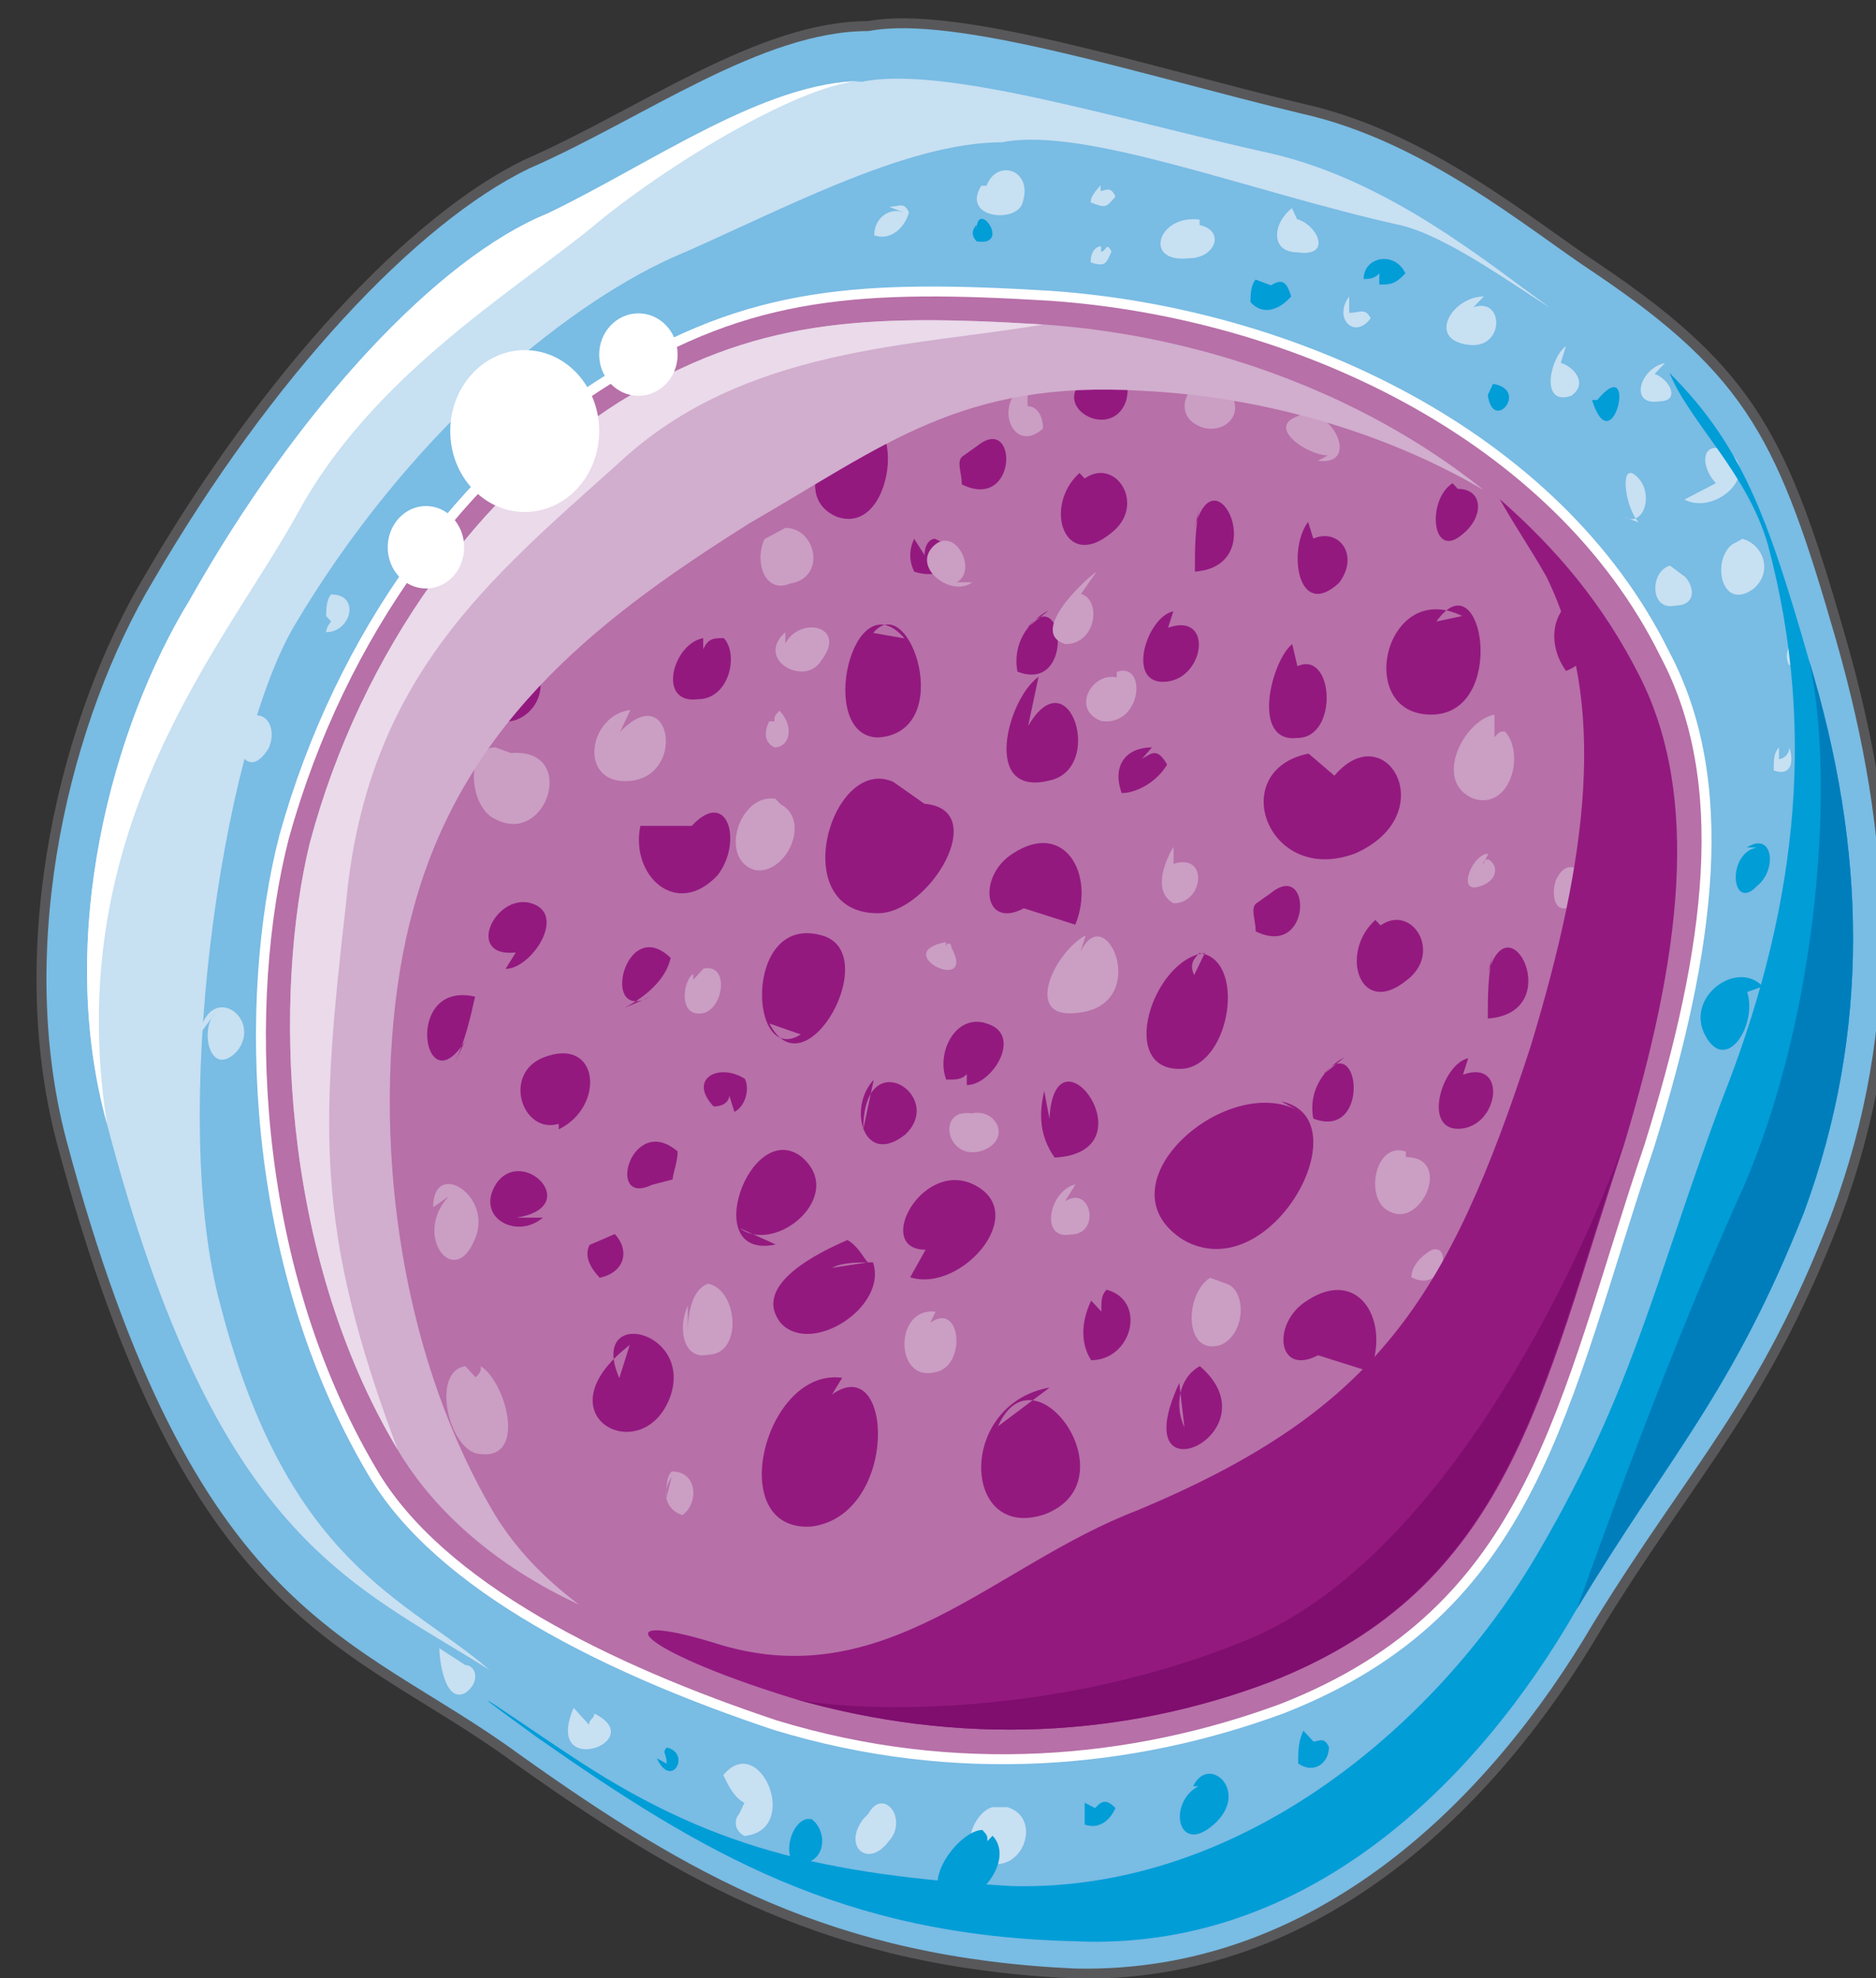 <svg xmlns="http://www.w3.org/2000/svg" version="1.0" viewBox="0 0 151.068 159.231"><rect x="0" y="0" width="151.068" height="159.231" fill="#333333" stroke="none"/><defs><clipPath clipPathUnits="userSpaceOnUse" id="a"><path d="M2.319.8h150.868v159.343H2.32z"/></clipPath></defs><path clip-path="url(#a)" d="M69.918 2.099c7.075-1.34 22.066 3.558 34.978 6.656 9.994 2.218 18.33 9.334 23.746 12.892 12.492 8.435 14.99 13.772 19.588 29.742 4.577 15.99 5.397 31.101-.42 46.632-5.836 15.11-11.253 19.987-19.168 32.86-8.335 14.211-22.486 28.422-42.074 27.983-19.569-.88-31.242-7.536-44.973-17.31-13.332-9.774-26.244-10.673-36.658-49.75-4.177-15.99.42-34.199 7.076-45.292 9.574-16.43 21.247-28.863 30.401-33.3C51.59 9.214 61.163 2.099 69.918 2.099z" fill="#79bce4" fill-rule="evenodd"/><path d="M49.13 30.462c-11.673 7.115-21.667 20.447-26.244 36.877-3.338 12.892-2.918 34.22 7.076 51.11 5.417 9.314 19.168 15.99 32.48 20.427 14.571 4.437 28.743 3.118 40.815-1.34 20.408-7.995 22.487-24.425 29.563-45.312 4.996-15.99 6.655-29.322 1.259-39.536-8.755-17.77-29.982-27.543-49.57-28.882-14.991-.9-24.146-.44-35.379 6.656z" fill="#b770a8" fill-rule="evenodd"/><path d="M77.453 36.778c-.42.44 0 1.339 0 2.218 4.537 2.219 4.537-5.776 1.24-3.098zm-4.617 14.611c-4.198-4.897-7.156 7.975-2.099 7.975 6.296-.44 2.519-11.973-.42-8.415zm11.613-2.259c-1.68.9-2.938 2.699-2.519 4.937 4.618 1.78 3.778-7.175.84-3.578zm2.478-11.053c-2.938 2.638-1.259 7.935 2.519 4.857 2.938-2.219.42-6.196-2.099-4.417zm7.556 11.133c-2.099.44-3.778 5.677-.84 5.677 3.358 0 4.178-5.677.42-4.358zm10.853-7.195c-1.679 2.238-.84 7.995 2.499 4.897 1.659-2.22 0-4.438-2.08-3.558zm-8.695-1.36c-.42 1.8-.42 3.578-.42 5.357 6.157-.44 1.66-9.834 0-3.558zM71.117 34.48c-3.738-1.34-7.915 5.336-3.738 7.115 4.997 1.779 5.817-10.694.42-7.116zm2.498 8.894c-.42.88-.42 1.759 0 2.638 2.519.88 4.618-1.32 1.68-2.638-.42 0-.84.44-.84 1.319zm14.592-13.372c-4.538 2.258 1.239 5.856 2.478 2.258.82-3.158-2.878-4.077-4.117-1.359zm-31.661 4.897c-4.558 0-8.295 8.075-2.499 8.515 4.158.44 5.797-7.156 2.079-5.817zm.08 16.47c-2.479.46-3.738 5.357-.42 4.917 2.498 0 3.318-3.578 2.079-4.917-.82 0-1.24 0-1.66.9zM51.569 66.48c-.84 3.977 2.898 7.515 6.216 3.977 2.059-2.658.82-7.095-2.079-3.977zm2.598 28.462c0-.46.4-1.359.4-2.258-3.738-3.178-5.837 4.497-2.079 2.698zm7.795-12.552c2.939 5.757 9.235-5.756 4.198-7.096-6.316-1.779-5.877 10.654-1.68 7.976zM50.31 81.13c1.659-.899 3.298-2.238 3.697-4.017-3.697-3.598-5.756 5.357-1.639 3.118zm-5.317 9.775c3.737-1.779 3.338-7.556-1.24-5.777-3.337 1.34-1.659 6.217 1.24 5.337zm-4.278-12.912c2.08 0 4.977-4.398 2.08-5.277-2.92-.88-5.418 4.397-1.26 3.958zM28.643 81.51c2.078-1.758 2.898-7.515-1.24-5.736-2.498 1.32-1.239 4.417 1.24 4.417zm7.955 4.098c.84-1.799 1.26-3.578 1.659-5.377-5.837-1.359-4.158 8.955-.82 3.578zM59.564 98.86c2.898 2.199 8.675-2.658 4.957-5.756-4.138-3.119-8.275 8.394-2.059 7.075zm-.42-9.354c.84-.44 1.26-1.76.84-2.659-2.1-1.339-4.618 0-2.519 2.219.84 0 1.26-.44 1.26-.88zM41.615 98.02c5.436-.899.42-5.876-1.68-2.698-1.678 2.699 1.68 4.498 3.779 2.699zm31.681 4.798c4.117 1.319 9.894-5.317 4.957-7.536-4.138-1.779-7.856 5.317-3.718 5.317zm4.557-15.471c2.059 0 4.537-4.037 1.659-4.937-2.499-.9-4.158 2.259-3.318 4.497.82 0 1.24 0 1.659-.44zm8.735-12.912c1.639-3.998-.84-8.435-4.977-5.757-2.899 1.76-2.479 6.197.839 4.438zm14.531-1.679c-.42.44 0 1.34 0 2.219 4.537 2.218 4.537-5.777 1.239-3.099zm7.155 12.352c-1.679.9-2.938 2.699-2.518 4.937 4.617 1.78 3.778-7.175.84-3.577zm2.479-11.053c-2.938 2.639-1.26 7.935 2.518 4.857 2.939-2.218.42-6.196-2.098-4.417zm7.475 11.133c-2.058.44-3.697 5.677-.82 5.677 3.279 0 4.078-5.677.4-4.357zm10.774-7.195c-1.68 2.238-.84 7.995 2.498 4.897 1.66-2.219 0-4.438-2.078-3.558zm-8.755-1.359c-.44 1.798-.44 3.577-.44 5.356 6.397-.44 1.72-9.834 0-3.558zm-18.669 46.691c2.1 0 4.638-4.037 1.68-4.937-2.539-.9-4.238 2.259-3.379 4.498.84 0 1.26 0 1.7-.44zm8.735-12.912c1.66-3.997-.84-8.435-4.997-5.756-2.938 1.759-2.518 6.196.82 4.437zM71.936 62.942c-4.977-2.219-8.734 10.573-1.239 10.573 4.158 0 9.135-8.374 3.738-8.814zm20.828-2.778c-2.019 0-3.258 1.379-2.439 3.677 1.22 0 2.859-.92 3.658-2.298-.8-1.38-1.22-.92-2.019-.46zm4.257 16.55c-4.237.46-7.195 9.754-1.699 9.314 3.798-.44 5.057-8.855 1.26-9.314-.42.46-.84.899-.42 1.778z" fill="#93197f" fill-rule="evenodd"/><path d="M104.836 89.566c-5.816-3.578-16.61 5.796-9.534 10.254 7.056 3.997 14.511-9.815 7.875-11.154zm-16.969 15.131c-.84 1.758-.84 3.497 0 4.797 3.298 0 4.517-4.797 1.239-5.677-.42.44-.42.88-.42 1.759zm-3.338 6.995c-7.496 1.34-7.076 12.433-.42 10.214 7.076-2.658-.82-13.772-3.738-7.096zm10.433-.359c-4.577 9.834 7.896 4.017 1.66-1.36-1.66.9-2.08 3.138-1.24 4.937zm25.805-15.191c-2.079 1.819-2.079 5.436-.42 7.675 2.059-.44 3.298-2.698 2.479-4.957-.82-.46-1.24-.46-1.66.46zm-.46 15.191c-.84.899-3.778 5.836-.42 5.396 2.08 0 2.08-4.037.42-4.037zm12.073-50.61c-2.938.44-5.057 6.156-1.26 5.717 2.519-.44 2.1-3.958 0-4.398zm-6.276-11.993c-1.26 1.32-1.26 3.518 0 5.277 2.498-.88 2.898-4.397 0-4.837zm-9.134-9.834c-2.12 1.36-1.68 6.317.839 4.078 1.679-1.36 1.679-3.618-.42-3.618zm.779 10.694c-6.237-3.078-8.735 7.935-2.499 7.935 6.236 0 4.158-12.792.42-7.495zm-13.692 2.259c-1.68 1.339-3.358 7.995.42 7.555 3.338 0 2.938-7.096 0-5.777zm1.319 8.814c-6.676 1.34-3.338 10.694 3.758 8.035 7.076-3.138 2.498-11.173-1.68-6.256zM83.63 54.487c-2.5 1.759-4.598 9.674.819 8.355 4.577-.88 1.679-10.114-1.66-4.397zm-13.752 47.131c-.4-.46-.82-1.339-1.64-1.798-2.058.899-7.835 3.577-5.356 6.695 2.478 2.659 8.635-1.339 7.415-4.897-1.239 0-2.478 0-3.298.44zM41.155 50.89c-3.318 0-4.577 6.255-.82 7.155 2.48.44 4.558-3.118 2.08-4.917-.42.46-.42.9-.42 1.799zm26.664 60.023c-6.236-.88-9.574 12.412-2.499 11.973 7.076-.88 6.676-14.192 1.68-10.634zm15.091 17.769c-2.099 1.34-2.519 7.116.82 4.897 2.098-.88 2.498-3.998.419-4.897-.42.46-.42.9 0 1.34zm-32.2-20.408c-7.496 5.757 1.239 10.174 3.317 3.998 1.66-5.317-6.656-7.096-4.157-1.34zm33.379-20.447c-.42 1.779-.42 3.578.84 5.357 7.935-.44 0-11.194-.42-3.119zm-13.732-.9c-2.118 2.219-.84 7.056 2.519 4.418 3.358-3.098-3.358-7.516-3.358-.44zM47.471 100.22c-.42.879 0 1.758.82 2.638 2.038-.44 2.438-2.199 1.219-3.518z" fill="#93197f" fill-rule="evenodd"/><path d="M61.563 43.394c-.84 1.779 0 4.457 2.078 3.578 2.919-.46 2.1-4.478-.4-4.478zm.379 14.671c-.42.84-.42 1.679.42 2.099 1.24 0 1.64-1.68.4-2.959-.4.44-.4.44-.4.86zm.5 6.236c-2.918-.46-4.597 4.857-1.659 5.737 2.499.44 4.577-3.978 2.079-5.297zm13.732 11.533c-4.657.88 2.538 4.317.44.44 0-.44-.44-.44-.44 0zm11.253-.54c-2.518 1.34-5.037 6.696-.84 6.257 6.277-.44 2.519-9.395.42-4.917zm7.076-7.135c-.82 1.379-1.64 3.657 0 4.557 2.438 0 2.838-4.098 0-3.178zm-6.197-22.147c-1.259.9-5.436 4.957-2.518 5.837 2.518 0 2.918-3.578 1.26-4.038zm1.619 8.515c-2.038-.44-3.697 2.638-1.219 3.518 3.278.44 3.678-4.837 1.22-3.958zm-11.632-7.655c-1.7 1.299-5.097-1.32-2.959-3.059 1.7-1.319 3.378 2.18 1.7 3.059zM74.955 31.84c-1.7-.459-2.559 1.34-.84 1.78 2.119.88 2.119-1.34 1.28-2.239-.44 0-.44.46-.44.9zm7.795-.939c-2.918 1.36-1.24 5.837 1.24 3.598 0-.9-.4-1.799-1.24-1.799zm15.51-.419c-2.558-.46-4.277 3.098-1.279 3.977 2.119.44 3.398-1.759 1.7-3.098zm8.675 6.176c-1.639 0-4.957-2.239-2.478-3.138 2.478-1.34 5.356 4.017 1.659 3.578zm13.412 20.867c-2.498.46-5.017 5.437-1.659 6.776 2.918.9 4.158-3.598 2.499-5.417-.42 0-.42 0-.84.46zm-.5 11.193c-1.259 0-2.518 3.118-.84 2.679 1.68-.44 1.68-1.78.84-2.219 0 0-.42 0-.42.44zm5.437 2.139c-.44 1.36 0 3.138 1.699 1.799 1.699-1.34-.42-4.497-1.699-1.799zm-69.458 8.015v-.46c-.84.46-1.26 3.578.82 3.139 1.679-.44 2.078-4.038 0-3.578zm-15.93-18.708c-2.519 0-2.099 4.897 0 5.776 4.177 2.219 6.676-5.776 1.26-5.317zm-8.655 4.596c-.4.88-.82 1.32-.4 2.2 4.058.879 1.62-5.757.4-1.76zm10.294-22.705c-1.26-.44-1.68 1.299-1.68 2.618 1.26.86 4.158 0 4.158-1.759 0-1.739-2.078-3.058-2.898-.86zm21.707 8.835c-2.519 2.238 1.659 4.476 2.918 2.238 2.079-2.699-1.68-3.598-2.918-1.34zM50.77 57.145c-3.359.44-4.198 5.737-.42 5.737 5.016 0 3.777-8.395-.42-3.958zM36.138 96.302c-2.918 3.098.4 7.515 2.059 3.537 1.659-3.537-3.318-6.655-3.318-2.658zm1.339 13.671c-2.898.46-1.239 7.076 1.24 7.076 3.697.44 2.058-5.736 0-7.076 0 .46 0 .46-.42.9zm16.61 8.915c-.88 1.32-.44 2.638.86 3.078 1.299-.88 1.299-3.518-.86-3.518-.44.44-.44 1.32-.44 2.199zm1.299-13.792c-.82 1.76-.4 4.398 1.62 3.958 2.838 0 2.438-5.277 0-5.717-1.22.44-1.62 2.199-1.62 3.958zm19.948.5c-3.338-.44-3.338 5.737 0 4.857 2.499-.44 2.1-5.756-.42-3.978zm11.274-10.254c-2.1.46-2.939 4.478-.42 4.038 2.518 0 1.679-4.038-.42-2.679zm-8.375-5.716c-2.879-.44-2.04 3.877.82 3.018 2.458-.86 1.238-3.458-.82-3.018zm34.978 3.078c-2.538-.88-3.398 3.957-1.279 4.837 2.539 1.32 5.077-4.397 1.28-4.397zm2.119 7.895c-.84.44-1.679 1.32-1.679 2.219 2.519 1.319 3.358-2.679 1.68-2.219zm-17.89 2.259c-2.098 1.359-2.098 6.316.84 5.416 2.1-.9 2.1-4.497.42-4.957z" fill="#cb9ec4" fill-rule="evenodd"/><path d="M39.936 122.066c-9.574-15.99-9.994-36.878-6.656-48.87 4.157-15.53 15.83-23.986 27.083-31.082 10.814-6.216 17.07-11.553 31.641-10.653 9.175.44 19.169 3.098 27.484 7.995-9.994-7.995-22.907-12.452-35.399-13.332-14.571-.9-23.326-.44-34.14 6.216-11.252 7.116-20.827 19.988-25.004 35.539-2.918 11.993-2.499 32.86 7.096 48.85 2.898 4.897 7.895 9.335 14.57 12.433-2.917-2.219-4.996-4.438-6.675-7.096z" fill="#d1adce" fill-rule="evenodd"/><path d="M32.02 116.69c-9.574-15.971-9.993-36.838-7.075-48.831 4.157-15.55 13.732-28.423 24.945-35.519 10.813-6.656 19.548-7.115 34.1-6.216-10.395 1.78-24.106 1.78-34.1 11.093-10.394 9.335-20.368 17.33-22.027 35.519-2.079 18.209-2.498 26.204 4.158 43.953z" fill="#eadaea" fill-rule="evenodd"/><path d="M132.02 54.407c-2.918-5.776-6.676-10.214-11.253-14.231 1.259 2.238 2.498 4.017 3.758 6.236 4.996 10.234 3.318 22.686-1.26 37.797-6.656 20.448-12.492 29.342-31.64 37.357-11.653 4.438-20.408 15.111-34.14 10.674-8.755-2.679-6.656.44 6.236 4.437 13.752 3.998 27.064 3.118 38.737-1.339 19.148-7.555 21.647-23.106 28.303-43.134 4.577-15.11 6.236-28.003 1.259-37.797z" fill="#93197f" fill-rule="evenodd"/><path d="M63.681 136.677c13.752 3.998 27.064 3.118 38.717-1.339 19.128-7.575 21.627-23.146 28.283-43.194-3.318 9.354-14.551 33.84-30.782 40.076-16.65 6.676-33.3 5.357-36.218 4.457z" fill="#7f0e6e" fill-rule="evenodd"/><path d="M124.844 24.785c-4.997-3.558-12.912-10.214-22.486-12.432-12.093-2.659-26.244-7.116-32.92-5.777-7.915 0-17.07 6.656-25.405 10.654-8.754 3.557-20.008 15.55-28.762 31.08C9.035 58.526 4.437 75.395 8.615 90.486c8.754 33.3 19.588 36.858 30.821 43.954-6.656-5.757-16.25-8.435-21.667-29.303-4.157-15.09 0-44.393 5.837-54.607C32.78 35 45.273 24.785 54.027 20.787c8.335-3.557 18.749-9.334 26.664-9.334 6.656-1.32 19.988 3.998 32.08 6.676 3.758.88 9.175 4.877 12.073 6.656z" fill="#c7e0f2" fill-rule="evenodd"/><path d="M8.615 90.465c-4.178-15.09.42-31.98 6.676-42.194 8.754-15.53 20.028-27.524 28.782-31.081 8.355-3.998 17.53-10.674 25.445-10.674-4.577 0-15.85 6.676-22.107 11.993-6.676 5.337-17.51 11.993-23.366 22.666C18.21 51.829 4.857 66.48 8.615 90.465z" fill="#fff" fill-rule="evenodd"/><path d="M79.022 14.95c-1.669 2.64 2.918 3.08 3.338 1.32.83-2.638-2.089-3.518-2.918-1.32zm9.604-.039c-.4.46-.8.92-.8 1.38 1.2.459 1.2.459 2-.46-.4-.92-.8-.46-1.2-.46zm7.975 2.769c-3.358-.45-4.617 3.547-.839 3.107 2.099 0 2.938-2.218.84-2.668zm-7.935 2.148c-.42 0-.84.43-.84 1.29 1.26.429 1.26 0 1.68-.86-.42-.87-.42 0-.84 0zm15.371-3.078c-1.66 1.339-1.66 3.558.41 3.558 2.888.44 1.649-2.219 0-2.669zm4.607 7.116c-1.309 1.758.43 3.517 1.73 1.758-.43-.879-.86-.44-1.73-.44zm10.844 0c-2.529 0-4.638 3.457-1.26 3.887 2.939.43 2.939-3.887.42-3.018zm6.616 3.997c-1.28.9-2.14 4.877.42 3.998 1.279-.88.439-2.219-.84-2.659zm7.975 1.359c-2.079.44-2.918 3.518-.42 3.078 1.659 0 .84-1.759-.42-2.198zm-2.119 12.833c-1.2-1.32-1.599-5.317 0-3.538 1.2 1.339.4 3.977-1.2 3.098zm6.216-3.159c-1.259-1.319-1.259-3.517.84-2.638 2.938 1.759-.84 5.277-3.378 3.958zm-3.698 6.636c-1.639.46-1.639 3.678.42 3.218 1.62 0 1.62-1.379.82-2.298zm10.414 5.358c-.84.879-1.26 1.758-.84 2.638 1.26 0 .84-.44 1.26-.88 0-.44-.42 0-.42-.44zm-1.639 9.274c-.42.48-.42.939-.42 1.858 1.26.46 1.68-.46 1.26-1.858 0 .48-.42.939-.84.939zM19.168 58.485c-.42 1.758.82 4.397 2.459 1.758.8-1.758-.42-3.517-2.059-2.198zm7.496-8.455s-.4.44-.4.86c1.999 0 2.798-3.039.4-3.039-.4.44-.4 1.32-.4 1.739zM17.33 81.55c-1.3 1.32-.42 5.317 1.738 3.099 2.16-2.659-2.158-5.777-3.038-1.32zm18.049 51.13c0 .899.42 4.477 2.098 3.597 1.26-.899.84-2.238 0-2.238zm10.813 4.797c-2.498 5.836 6.216 2.698 1.659.46 0 .44-.42.44-.42.899zm13.752 7.655c-.84-.46-1.26-1.34-1.7-2.239 2.959-3.577 6.317 4.458 1.7 4.897-.84-.44-.84-1.319-.42-1.778zm9.554 1.319c-1.66 2.219.42 3.978 2.059 1.78 1.639-1.78-.42-4.438-1.64-2.22zm10.414-.979c-1.64.46-2.879 4.017-.42 4.477 2.878.88 4.497-3.578 1.639-4.477zm-2.519 7.195c-.42.88-.84 1.3-.42 2.16 1.26-.42 1.26-.86 1.26-1.72zm62.082-108.834c-1.679 1.34-.839 5.377 1.68 3.598 1.678-1.359.839-3.598-.84-4.057z" fill="#c7e0f2" fill-rule="evenodd"/><path d="M145.672 53.148c-3.318-11.553-5.417-17.33-11.233-23.126 1.659 4.017 6.236 8.015 7.915 13.791 4.157 15.551 2.078 30.222-3.758 44.893-5.417 14.671-7.076 23.106-14.571 35.998-7.915 13.772-23.766 27.564-42.494 27.124-15.431-.9-24.586-3.118-35.839-10.674-2.078-1.339-11.673-7.995-2.498-1.339 13.332 9.335 24.585 16.01 43.334 16.45 18.748.88 32.48-12.892 40.395-26.664 7.516-12.452 12.512-17.349 18.349-32 5.397-14.671 4.997-29.342.4-44.453z" fill="#009dd7" fill-rule="evenodd"/><path d="M127.003 129.482c7.475-12.413 12.472-17.29 18.269-31.921 5.397-14.631 4.997-29.262.42-44.353 2.078 9.314.84 28.383-5.397 42.574-6.636 14.631-13.292 33.7-13.292 33.7z" fill="#007ebc" fill-rule="evenodd"/><path d="M72.796 17.11c-1.2-.46-2.399.46-2.399 1.829 1.2.45 2.399-.46 2.799-1.83-.4-.919-.8-.46-1.6-.46z" fill="#c7e0f2" fill-rule="evenodd"/><path d="M141.494 68.219c-2.498.44-2.078 5.296 0 3.098 1.66-1.34 1.26-4.438-.82-3.098zm.46 11.193c-2.099-2.219-6.316.88-4.617 3.977 1.679 3.079 4.197-.879 3.358-3.537zM128.202 32.2c1.68 5.337 3.758-4.017.42 0zm-8.395-.4c.42 3.099 3.358-.439.42-.899zm-8.734-9.793c-.42.45-.84.45-1.26.45 0-1.81 2.519-2.27 3.358-.45-.84.9-1.259.9-2.098.9zm-9.964.499c-.41.46-.41 1.36-.41 1.82.82.899 2.049.899 3.278-.46-.41-1.36-.82-1.36-1.639-.9zM52.888 141.534c1.2 2.579 2.798-.42.8-.86-.4.44 0 .44 0 1.3zm12.052 4.897c-1.638.44-2.058 4.398 0 3.518 1.62-.44 1.62-2.638.4-3.518zm14.572 1.779c0-.44 0-.44-.4-.9-1.659 0-4.557 3.559-3.318 5.337 2.079 1.78 6.196-2.658 4.138-4.877zm7.835-3.098v1.759c1.24.44 2.079-.44 2.479-1.32-.82-.879-1.24-.439-1.64 0zm9.155-1.319c-2.519 1.32-1.68 5.676 1.259 3.058 2.938-2.618-.42-5.697-1.68-3.058zm8.454-4.477c-.42.879-.42 1.758-.42 2.638 1.24.88 2.48 0 2.48-1.32-.4-.879-.82-.439-1.24-.439zM78.642 18.099c-.41.44-.41.89 0 1.33 2.869.439 0-3.559 0-.89z" fill="#009dd7" fill-rule="evenodd"/><path clip-path="url(#a)" d="M69.918 2.099c7.075-1.34 22.066 3.558 34.978 6.656 9.994 2.218 18.33 9.334 23.746 12.892 12.492 8.435 14.99 13.772 19.588 29.742 4.577 15.99 5.397 31.101-.42 46.632-5.836 15.11-11.253 19.987-19.168 32.86-8.335 14.211-22.486 28.422-42.074 27.983-19.569-.88-31.242-7.536-44.973-17.31-13.332-9.774-26.244-10.673-36.658-49.75-4.177-15.99.42-34.199 7.076-45.292 9.574-16.43 21.247-28.863 30.401-33.3C51.59 9.214 61.163 2.099 69.918 2.099" fill="none" stroke="#58585a" stroke-width=".8" stroke-linecap="round" stroke-linejoin="round"/><path d="M49.13 30.462c-11.673 7.115-21.667 20.447-26.244 36.877-3.338 12.892-2.918 34.22 7.076 51.11 5.417 9.314 19.168 15.99 32.48 20.427 14.571 4.437 28.743 3.118 40.815-1.34 20.408-7.995 22.487-24.425 29.563-45.312 4.996-15.99 6.655-29.322 1.259-39.536-8.755-17.77-29.982-27.543-49.57-28.882-14.991-.9-24.146-.44-35.379 6.656" fill="none" stroke="#fff" stroke-width=".8" stroke-linecap="round" stroke-linejoin="round"/><path d="M48.25 28.543c0-1.83 1.42-3.318 3.159-3.318 1.749 0 3.158 1.489 3.158 3.318 0 1.839-1.41 3.318-3.158 3.318-1.74 0-3.158-1.48-3.158-3.318zm-17.029 15.51c0-1.819 1.38-3.318 3.078-3.318 1.72 0 3.078 1.5 3.078 3.318 0 1.84-1.359 3.318-3.078 3.318-1.699 0-3.078-1.479-3.078-3.318zm5.037-9.354c0-3.598 2.698-6.516 5.996-6.516 3.318 0 5.997 2.918 5.997 6.516 0 3.618-2.679 6.516-5.997 6.516-3.298 0-5.996-2.898-5.996-6.516z" fill="#fff" fill-rule="evenodd"/></svg>